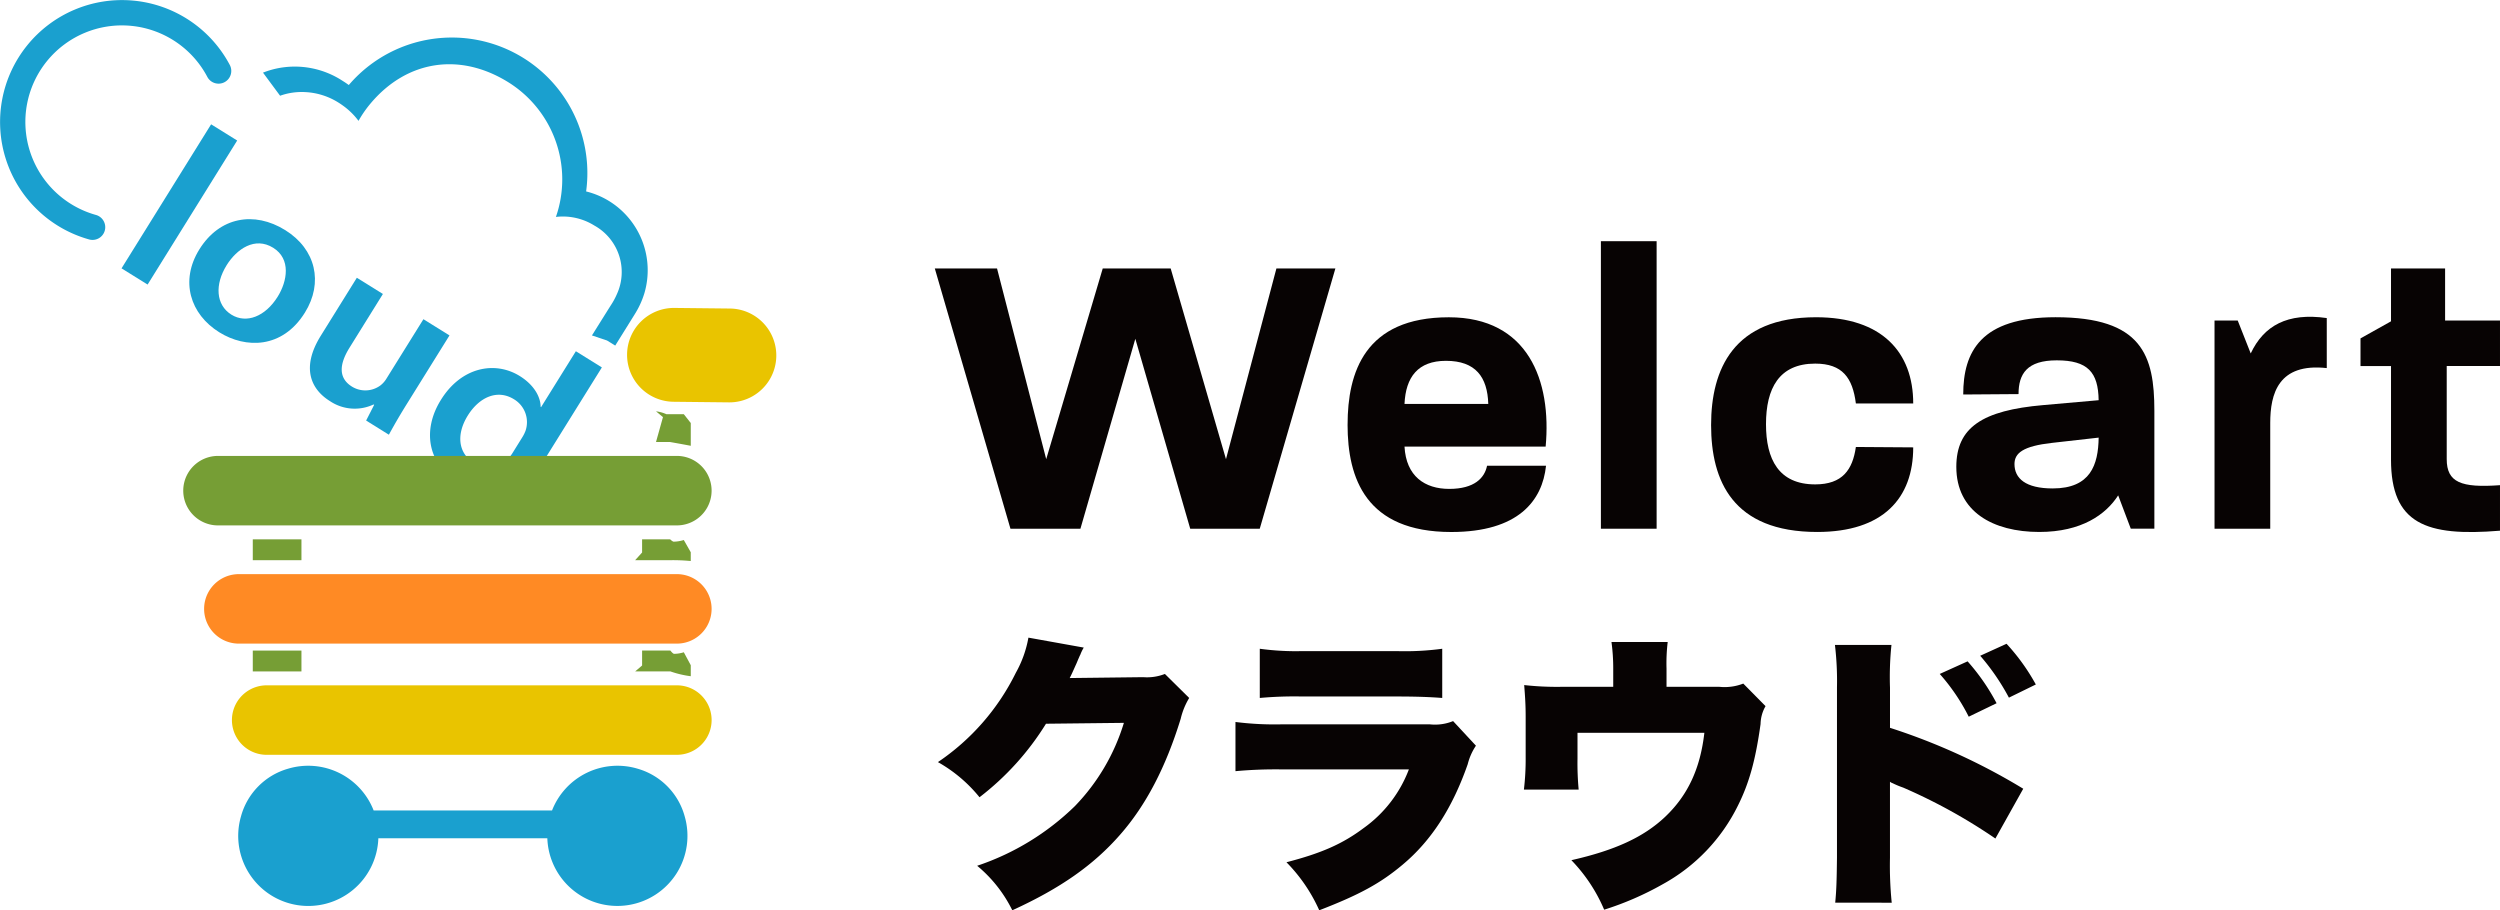 <svg id="グループ_28960" data-name="グループ 28960" xmlns="http://www.w3.org/2000/svg" xmlns:xlink="http://www.w3.org/1999/xlink" width="368.018" height="134" viewBox="0 0 368.018 134">
  <defs>
    <clipPath id="clip-path">
      <rect id="長方形_17142" data-name="長方形 17142" width="368.018" height="134" fill="none"/>
    </clipPath>
  </defs>
  <path id="パス_35662" data-name="パス 35662" d="M192.5,55.28h9.16L208.9,83.356l8.322-28.077h10l8.142,28.077,7.424-28.077h8.681L240.334,93.593H230.1l-8.082-27.958-8.082,27.958h-10.3Z" transform="translate(-54.89 -15.762)" fill="#070303"/>
  <g id="グループ_28958" data-name="グループ 28958">
    <g id="グループ_28957" data-name="グループ 28957" clip-path="url(#clip-path)">
      <path id="パス_35663" data-name="パス 35663" d="M277.5,81.134c0-7.663,2.514-15.8,14.906-15.8,11.674,0,15.146,9.34,14.249,19.037H285.878c.239,4.371,2.992,6.226,6.585,6.226,3.712,0,5.208-1.616,5.568-3.412h8.68c-.539,5.148-4.071,9.758-13.949,9.758-12.571,0-15.265-7.9-15.265-15.8m20.713-3.054c-.119-3.951-1.856-6.345-6.226-6.345-4.13,0-5.927,2.394-6.106,6.345Z" transform="translate(-79.125 -18.628)" fill="#070303"/>
      <rect id="長方形_17138" data-name="長方形 17138" width="8.202" height="42.325" transform="translate(235.664 35.506)" fill="#070303"/>
      <path id="パス_35664" data-name="パス 35664" d="M352.357,81.193c0-8.2,3.293-15.864,15.446-15.864,9.7,0,14.308,5.149,14.308,12.692h-8.442c-.478-3.772-1.975-5.867-5.987-5.867-5.327,0-7.243,3.652-7.243,8.92,0,5.148,1.856,8.86,7.243,8.86,4.012,0,5.509-2.155,5.987-5.508l8.442.059c0,7.484-4.431,12.453-14.129,12.453-12.452,0-15.625-7.543-15.625-15.745" transform="translate(-100.471 -18.628)" fill="#070303"/>
      <path id="パス_35665" data-name="パス 35665" d="M402.851,87.359c0-5.808,3.832-8.322,12.811-9.1l8.142-.718c-.059-4.131-1.616-5.868-6.166-5.868-4.37,0-5.627,1.977-5.627,4.969l-8.142.06c0-6.286,2.574-11.375,13.59-11.375,12.752,0,14.547,5.627,14.547,13.77v17.36h-3.472l-1.855-4.908c-1.8,2.813-5.388,5.388-11.614,5.388-6.824,0-12.213-2.994-12.213-9.578m14.188,3.172c5.568,0,6.706-3.471,6.765-7.482l-6.885.778c-4.25.479-5.507,1.5-5.507,3.113,0,2.1,1.616,3.591,5.627,3.591" transform="translate(-114.868 -18.628)" fill="#070303"/>
      <path id="パス_35666" data-name="パス 35666" d="M456.024,65.78h3.413l1.916,4.849c1.915-4.071,5.388-6.046,11.194-5.208v7.363c-7.124-.778-8.321,3.772-8.321,8.082V96.431h-8.2Z" transform="translate(-130.03 -18.6)" fill="#070303"/>
      <path id="パス_35667" data-name="パス 35667" d="M490.576,83.416V69.647h-4.49V65.576l4.49-2.514V55.28h7.962v7.663h8.081v6.7h-7.842v13.71c0,3.412,2.1,4.25,7.842,3.831v6.7c-10.9.9-16.044-1.017-16.044-10.476" transform="translate(-138.602 -15.762)" fill="#070303"/>
      <path id="パス_35668" data-name="パス 35668" d="M214.608,132.769a6.418,6.418,0,0,0-.518,1.077c-.085.129-.172.389-.3.648q-.258.646-.388.905c-.56,1.25-.56,1.25-.862,1.854l10.821-.129a7.21,7.21,0,0,0,3.19-.474l3.578,3.535a10.59,10.59,0,0,0-1.25,3.06c-2.2,7.156-5.131,12.761-8.924,17.073-3.923,4.483-8.795,7.888-15.865,11.122a19.924,19.924,0,0,0-5.174-6.552,37.76,37.76,0,0,0,14.4-8.795,30.267,30.267,0,0,0,7.2-12.243l-11.468.129a40.437,40.437,0,0,1-9.786,10.822,21.373,21.373,0,0,0-6.122-5.174,33.926,33.926,0,0,0,11.469-13.149,16.426,16.426,0,0,0,1.853-5.173Z" transform="translate(-55.071 -37.44)" fill="#070303"/>
      <path id="パス_35669" data-name="パス 35669" d="M254.413,144.373a45.614,45.614,0,0,0,6.941.345H283a7.005,7.005,0,0,0,3.448-.475l3.363,3.622a8.616,8.616,0,0,0-1.207,2.716c-2.242,6.423-5.346,11.251-9.571,14.787-3.276,2.759-6.381,4.441-12.287,6.725a24.021,24.021,0,0,0-4.827-7.07c5.173-1.337,8.277-2.716,11.381-5.044a18.765,18.765,0,0,0,6.64-8.623H261.268a64.57,64.57,0,0,0-6.855.259Zm3.579-10.778a39.276,39.276,0,0,0,6.337.345h13.753a41.316,41.316,0,0,0,6.768-.345v7.243c-1.638-.129-3.664-.216-6.639-.216H264.242a56.281,56.281,0,0,0-6.25.216Z" transform="translate(-72.543 -38.093)" fill="#070303"/>
      <path id="パス_35670" data-name="パス 35670" d="M342.569,138.8a7.547,7.547,0,0,0,3.535-.475l3.278,3.321a5.475,5.475,0,0,0-.733,2.63c-.733,5.3-1.682,8.708-3.32,11.984a26.59,26.59,0,0,1-11.08,11.6,44.647,44.647,0,0,1-8.623,3.75,23.852,23.852,0,0,0-4.827-7.287c6.466-1.465,10.649-3.406,13.8-6.379,3.319-3.148,5.173-7.071,5.777-12.374H321.7v3.837a42.126,42.126,0,0,0,.172,4.527h-8.061a38.319,38.319,0,0,0,.259-4.742V143.2c0-1.767-.087-2.975-.216-4.656a43.359,43.359,0,0,0,5.389.259h7.717v-2.63a28.894,28.894,0,0,0-.258-3.967h8.277a26.472,26.472,0,0,0-.173,3.924V138.8Z" transform="translate(-89.481 -37.697)" fill="#070303"/>
      <path id="パス_35671" data-name="パス 35671" d="M377.9,170.68c.173-1.81.216-3.06.259-6.6V138.993a45.233,45.233,0,0,0-.3-6.251h8.32a45.541,45.541,0,0,0-.215,6.294v5.906a91.783,91.783,0,0,1,19.615,8.967l-4.1,7.329a81.037,81.037,0,0,0-13.579-7.5,13,13,0,0,1-1.552-.646,1.191,1.191,0,0,1-.388-.216v11.21a54.093,54.093,0,0,0,.259,6.6Zm19.487-35.524a30.836,30.836,0,0,1,4.268,6.165l-4.1,1.983a29.265,29.265,0,0,0-4.268-6.294Zm5.733-2.587a30.368,30.368,0,0,1,4.312,5.993L403.47,140.5a33.082,33.082,0,0,0-4.226-6.166Z" transform="translate(-107.743 -37.801)" fill="#070303"/>
      <path id="パス_35672" data-name="パス 35672" d="M33.047,12.1a1.874,1.874,0,0,0,.784-2.529A17.951,17.951,0,1,0,13.063,35.233a1.872,1.872,0,1,0,1.024-3.6A14.214,14.214,0,1,1,30.518,11.316a1.873,1.873,0,0,0,2.529.784" transform="translate(0 0)" fill="#1aa0cf"/>
      <rect id="長方形_17139" data-name="長方形 17139" width="24.974" height="4.519" transform="matrix(0.528, -0.849, 0.849, 0.528, 17.891, 39.503)" fill="#1aa0cf"/>
      <path id="パス_35673" data-name="パス 35673" d="M56,58.888c-3.326,5.344-8.728,5.306-12.606,2.894-4.277-2.661-5.825-7.551-2.925-12.211,2.967-4.77,8.07-5.668,12.639-2.824C57.621,49.554,58.743,54.48,56,58.888M44.468,51.93c-1.741,2.8-1.6,5.818.713,7.258,2.2,1.368,4.99.282,6.811-2.643,1.422-2.285,1.991-5.549-.655-7.2-2.69-1.675-5.361.157-6.869,2.58" transform="translate(-11.117 -12.869)" fill="#1aa0cf"/>
      <path id="パス_35674" data-name="パス 35674" d="M78.029,75.87c-1.074,1.727-1.918,3.207-2.585,4.433l-3.35-2.084,1.182-2.313-.089-.055a6.529,6.529,0,0,1-6.428-.5c-2.764-1.719-4.288-4.877-1.332-9.627l5.3-8.525,3.837,2.387L69.646,67.5c-1.5,2.415-1.669,4.458.362,5.722a3.741,3.741,0,0,0,4.149-.142,3.618,3.618,0,0,0,.914-1.009L80.53,63.3l3.836,2.387Z" transform="translate(-18.198 -16.311)" fill="#1aa0cf"/>
      <path id="パス_35675" data-name="パス 35675" d="M113.847,74.712,103.191,91.837c-.927,1.491-1.868,3.127-2.413,4.155l-3.413-2.124,1.26-2.408-.069-.043A6.435,6.435,0,0,1,92,90.985c-3.621-2.253-4.644-7-1.864-11.466,3.008-4.888,7.983-5.805,11.629-3.537,2.076,1.292,3.06,3.043,3.07,4.538l.062.039,5.122-8.231ZM102.1,85.049a5.565,5.565,0,0,0,.51-1.012,3.928,3.928,0,0,0-1.69-4.632c-2.471-1.538-5.138-.3-6.815,2.395-1.663,2.673-1.5,5.483.919,6.986a3.968,3.968,0,0,0,4.938-.557,4.961,4.961,0,0,0,.783-1Z" transform="translate(-25.247 -20.624)" fill="#1aa0cf"/>
      <path id="パス_35676" data-name="パス 35676" d="M105.154,31.836a11.876,11.876,0,0,0-3.431-1.449A19.952,19.952,0,0,0,66.787,14.723c-.279-.2-.564-.4-.864-.582a12.85,12.85,0,0,0-9.8-1.841,13.01,13.01,0,0,0-1.966.6l2.515,3.4a9.513,9.513,0,0,1,3.649-.538,10.092,10.092,0,0,1,4.944,1.546c.224.14.44.287.651.439A10.365,10.365,0,0,1,68.217,20c.119-.212.242-.423.371-.632a16.861,16.861,0,0,1,1.452-1.989c5.3-6.263,13.067-7.522,20.236-3.061a16.845,16.845,0,0,1,7,19.822,8.754,8.754,0,0,1,5.657,1.268,7.824,7.824,0,0,1,3.319,10.1,10.6,10.6,0,0,1-.919,1.683c-.169.262-2.753,4.395-2.753,4.395l2.219.744,1.207.751L108.36,49.3c.208-.335.421-.67.626-1.009a12.71,12.71,0,0,0,1.321-2.944,11.969,11.969,0,0,0-5.152-13.511" transform="translate(-15.441 -2.207)" fill="#1aa0cf"/>
      <path id="パス_35677" data-name="パス 35677" d="M130.791,137.039l1.024-.874v-2.2h4.163s.375.495.56.485a4.87,4.87,0,0,0,1.418-.232l1.024,1.907v1.62a14.634,14.634,0,0,1-2.994-.708Z" transform="translate(-37.294 -38.2)" fill="#769e35"/>
      <path id="パス_35678" data-name="パス 35678" d="M130.791,114.134,131.815,113v-1.941h4.13s.358.357.535.348h0a5.285,5.285,0,0,0,1.474-.244l1.024,1.8v1.292a27.7,27.7,0,0,0-3.029-.122Z" transform="translate(-37.294 -31.669)" fill="#769e35"/>
      <path id="パス_35679" data-name="パス 35679" d="M135.086,84.7a5.479,5.479,0,0,1,1.533.425h2.561l1.024,1.3v3.353c-1.215-.239-3.066-.561-3.066-.561h-2.051l1.024-3.659Z" transform="translate(-38.518 -24.152)" fill="#769e35"/>
      <path id="パス_35680" data-name="パス 35680" d="M144.129,77.313l-8.117-.089a6.907,6.907,0,1,1,.15-13.813l8.117.088a6.907,6.907,0,1,1-.15,13.814" transform="translate(-36.834 -18.081)" fill="#e9c400"/>
      <path id="パス_35681" data-name="パス 35681" d="M110.4,104.114l-67.548,0a5.115,5.115,0,0,1,0-10.23l67.548,0a5.114,5.114,0,0,1,0,10.229" transform="translate(-10.761 -26.77)" fill="#769e35"/>
      <path id="パス_35682" data-name="パス 35682" d="M111.626,128.451l-64.478.005a5.115,5.115,0,0,1,0-10.23l64.477,0a5.114,5.114,0,1,1,0,10.229" transform="translate(-11.986 -33.71)" fill="#ff8a24"/>
      <path id="パス_35683" data-name="パス 35683" d="M113.259,151.356l-60.384,0a5.115,5.115,0,0,1,0-10.23l60.384,0a5.114,5.114,0,1,1,0,10.229" transform="translate(-13.618 -40.241)" fill="#e9c400"/>
      <rect id="長方形_17140" data-name="長方形 17140" width="7.164" height="3.07" transform="translate(37.211 79.395)" fill="#769e35"/>
      <rect id="長方形_17141" data-name="長方形 17141" width="7.164" height="3.07" transform="translate(37.211 95.769)" fill="#769e35"/>
      <path id="パス_35684" data-name="パス 35684" d="M107.887,158.135a10.341,10.341,0,0,0-12.627,6.14H69a10.341,10.341,0,0,0-12.626-6.14,10.05,10.05,0,0,0-6.9,7,10.317,10.317,0,1,0,20.218,3.23H94.567a10.317,10.317,0,1,0,20.219-3.23,10.05,10.05,0,0,0-6.9-7" transform="translate(-13.996 -44.968)" fill="#1aa0cf"/>
    </g>
  </g>
</svg>
